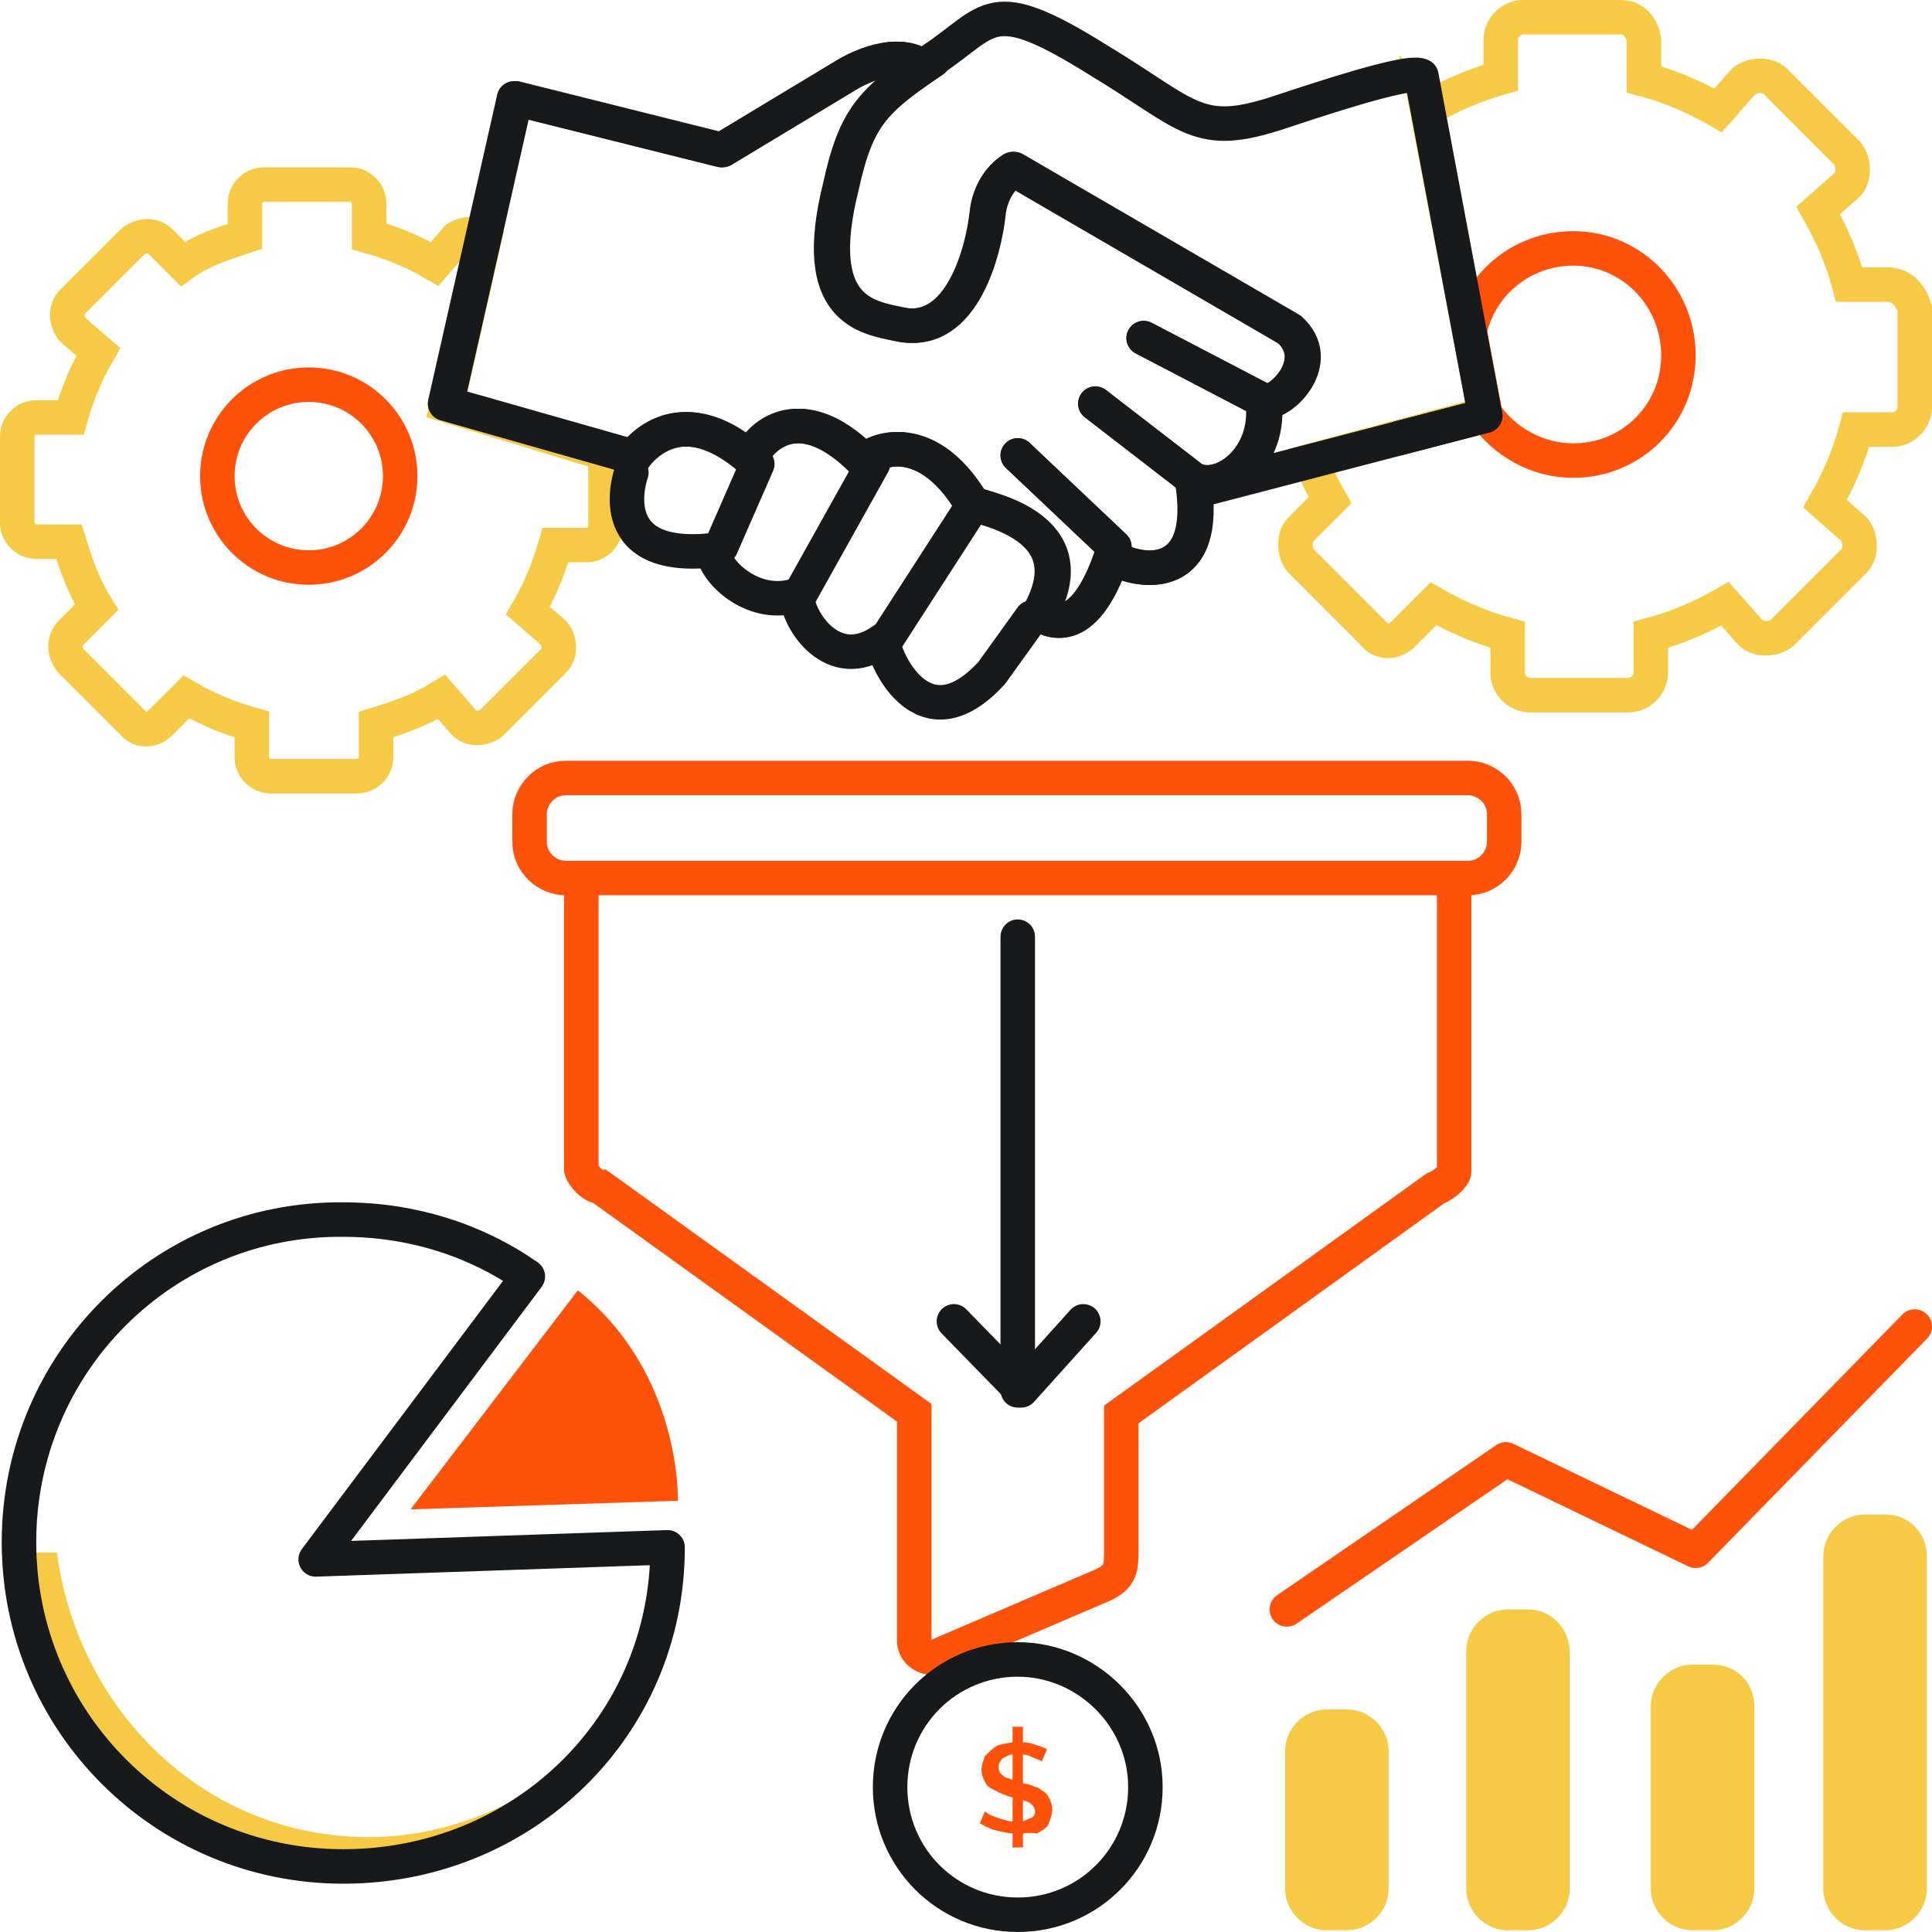<?xml version="1.0" encoding="utf-8"?>
<!-- Generator: Adobe Illustrator 26.0.2, SVG Export Plug-In . SVG Version: 6.00 Build 0)  -->
<svg version="1.1" id="Layer_3_copy" xmlns="http://www.w3.org/2000/svg" xmlns:xlink="http://www.w3.org/1999/xlink" x="0px"
	 y="0px" viewBox="0 0 112 112" style="enable-background:new 0 0 112 112;" xml:space="preserve">
<style type="text/css">
	.st0{fill:none;stroke:#F6CA45;stroke-width:2;stroke-miterlimit:10;}
	.st1{fill:none;stroke:#FE520B;stroke-width:2;stroke-miterlimit:10;}
	.st2{fill:none;stroke:#17191B;stroke-width:2;stroke-linecap:round;stroke-linejoin:round;stroke-miterlimit:10;}
	.st3{fill:none;stroke:#FE520B;stroke-width:2;stroke-linecap:round;stroke-linejoin:round;}
	.st4{fill:#F6CA45;}
	.st5{fill:#FE520B;}
	.st6{fill:none;stroke:#17191B;stroke-width:2;stroke-miterlimit:10;}
</style>
<g>
	<path class="st0" d="M25.9,23.5l2.2-9.7c-0.4-0.3-1.1-0.3-1.6,0l-1.3,1.5c-1.2-0.7-2.4-1.2-3.8-1.6v-1.9c0-0.6-0.5-1.1-1.1-1.1h-5
		c-0.6,0-1.1,0.5-1.1,1.1v1.9c-1.2,0.4-2.5,0.8-3.6,1.6l-1.3-1.3c-0.4-0.4-1.1-0.4-1.6,0l-3.5,3.5c-0.4,0.4-0.4,1.1,0,1.6l1.5,1.3
		c-0.7,1.2-1.2,2.4-1.6,3.8H2.1c-0.6,0-1.1,0.5-1.1,1.1v5c0,0.6,0.5,1.1,1.1,1.1h1.9c0.4,1.3,0.8,2.5,1.6,3.8l-1.5,1.5
		c-0.4,0.4-0.4,1.1,0,1.6l3.6,3.6c0.4,0.5,1.1,0.5,1.6,0l1.5-1.5c1.2,0.7,2.4,1.2,3.8,1.6v1.9c0,0.6,0.5,1.1,1.1,1.1h5
		c0.6,0,1.1-0.5,1.1-1.1v-1.9c1.3-0.4,2.5-0.8,3.8-1.6l1.3,1.5c0.4,0.4,1.1,0.4,1.6,0l3.6-3.6c0.4-0.4,0.4-1.1,0-1.6l-1.5-1.3
		c0.7-1.2,1.2-2.4,1.6-3.8H34c0.6,0,1.1-0.5,1.1-1.1v-4.2L25.9,23.5z"/>
	<circle class="st1" cx="17.9" cy="27.6" r="5.3"/>
</g>
<g>
	<path class="st0" d="M109.4,16.5h-2.2c-0.4-1.5-1-2.9-1.8-4.3l1.7-1.5c0.4-0.4,0.4-1.3,0-1.8l-4.2-4.2c-0.4-0.4-1.3-0.4-1.8,0
		l-1.5,1.7c-1.4-0.8-2.8-1.4-4.3-1.8V2.3C95.2,1.6,94.7,1,94,1h-5.7C87.6,1,87,1.6,87,2.3v2.2c-1.4,0.4-2.9,1-4.2,1.8l-0.1-0.1
		c3.4,17.8,3.4,17.8,3.4,17.8L76,26.7c0.3,0.8,0.7,1.6,1.1,2.3l-1.7,1.7c-0.4,0.4-0.4,1.3,0,1.8l4.2,4.2c0.4,0.6,1.3,0.6,1.8,0
		l1.7-1.7c1.4,0.8,2.8,1.4,4.3,1.8v2.2c0,0.7,0.6,1.3,1.3,1.3h5.7c0.7,0,1.3-0.6,1.3-1.3v-2.2c1.5-0.4,2.9-1,4.3-1.8l1.5,1.7
		c0.4,0.4,1.3,0.4,1.8,0l4.2-4.2c0.4-0.4,0.4-1.3,0-1.8l-1.7-1.5c0.8-1.4,1.4-2.8,1.8-4.3h2.1c0.7,0,1.3-0.6,1.3-1.3v-5.7
		C110.7,16.9,110.1,16.5,109.4,16.5z"/>
	<path class="st2" d="M97.1,5.9"/>
	<path class="st1" d="M91.2,14.4c-2.9,0-5.4,2-6,4.8l0.9,4.8c1.1,1.6,3,2.7,5.1,2.7c3.4,0,6.1-2.7,6.1-6.1S94.6,14.4,91.2,14.4z"/>
</g>
<g>
	<path class="st2" d="M69.6,28.4l16.5-4.3c0,0,0,0-3.7-19.7c-0.5-0.3-3.4,0.5-8.2,2.1s-5.2,0.2-10.5-3c-6.4-4-6.2-2.3-9.7,0
		c-3.4,2.3-4.4,3.2-5.3,7.3c-1.8,7.2,1.5,7.6,3.4,8c3.7,0.8,4.9-4.5,5.1-6.4s1.5-2.6,1.5-2.6s0,0,16,9.3c2,1.8-0.4,4.3-1.5,4.2
		c0.4,3.1-2.2,5.3-4.1,4.5c1,6-3,5.5-4.7,4.5c-1.7,4.9-3.7,3.6-4.2,3.3c2.9-5.1-3.2-6.1-3.9-6.4c-2.8-4.7-6.1-2.9-6.2-2.4
		c-4.3-4.4-6.7-0.6-6.6-0.2c-4.4-3.8-6.8-0.1-6.8-0.1l-10.9-3.1l4-17.7l12,3l7.3-4.4c0,0,2.6-1.6,4.2-0.5"/>
	<path class="st2" d="M36.6,27.4c0,0-1.9,5.2,4.7,4.5c0.2,1.4,2.5,3.4,4.9,2.6c0,1.4,2.1,4.7,5,2.6c-0.1,0.7,2.2,6.4,6.3,1.9
		c2.3-3.2,2.3-3.2,2.3-3.2"/>
	<line class="st2" x1="64.6" y1="31.7" x2="59" y2="26.4"/>
	<line class="st2" x1="69.2" y1="27.8" x2="63.5" y2="23.4"/>
	<line class="st2" x1="73.2" y1="23.2" x2="66.3" y2="19.6"/>
	<line class="st2" x1="41.8" y1="31.7" x2="43.9" y2="26.9"/>
	<line class="st2" x1="50.6" y1="26.9" x2="46.3" y2="34.6"/>
	<line class="st2" x1="56.4" y1="29.3" x2="51.3" y2="37.2"/>
	<path class="st2" d="M54.1,3.5c-3.4,2.3-4.4,3.2-5.3,7.3c-1.8,7.2,1.5,7.6,3.4,8c3.7,0.8,4.9-4.5,5.1-6.4s1.5-2.6,1.5-2.6
		s0,0,16,9.3c2,1.8-0.4,4.3-1.5,4.2c0.4,3.1-2.2,5.3-4.1,4.5c1,6-3,5.5-4.7,4.5c-1.7,4.9-3.7,3.6-4.2,3.3c2.9-5.1-3.2-6.1-3.9-6.4
		c-2.8-4.7-6.1-2.9-6.2-2.4c-4.3-4.4-6.7-0.6-6.6-0.2c-4.4-3.8-6.8-0.1-6.8-0.1l-10.9-3.1l4-17.7l12,3l7.3-4.4c0,0,2.6-1.6,4.2-0.5"
		/>
	<path class="st2" d="M69.6,28.4"/>
	<line class="st2" x1="64.6" y1="31.7" x2="59" y2="26.4"/>
	<line class="st2" x1="69.2" y1="27.8" x2="63.5" y2="23.4"/>
	<line class="st2" x1="73.2" y1="23.2" x2="66.3" y2="19.6"/>
</g>
<g>
	<g>
		<polyline class="st3" points="74.6,93.3 87.3,84.6 98.3,89.9 111,76.9 		"/>
	</g>
	<path class="st4" d="M78.1,99.1h-1.2c-1.3,0-2.4,1.1-2.4,2.4v8c0,1.3,1.1,2.4,2.4,2.4h1.2c1.3,0,2.4-1.1,2.4-2.4v-8
		C80.5,100.2,79.4,99.1,78.1,99.1z"/>
	<path class="st4" d="M99.3,96.5h-1.2c-1.3,0-2.4,1.1-2.4,2.4v10.6c0,1.3,1.1,2.4,2.4,2.4h1.2c1.3,0,2.4-1.1,2.4-2.4V98.9
		C101.7,97.6,100.7,96.5,99.3,96.5z"/>
	<path class="st4" d="M88.6,93.3h-1.2c-1.3,0-2.4,1.1-2.4,2.4v13.8c0,1.3,1.1,2.4,2.4,2.4h1.2c1.3,0,2.4-1.1,2.4-2.4V95.8
		C91,94.4,89.9,93.3,88.6,93.3z"/>
	<path class="st4" d="M109.3,87.8h-1.2c-1.3,0-2.4,1.1-2.4,2.4v19.3c0,1.3,1.1,2.4,2.4,2.4h1.2c1.3,0,2.4-1.1,2.4-2.4V90.2
		C111.7,88.9,110.7,87.8,109.3,87.8z"/>
</g>
<g>
	<g>
		<path class="st4" d="M21.4,106.5c-9.6,0-16.9-7.4-18.1-16.5H1.1c0.3,10.1,8.6,18.2,18.8,18.2c7.3,0,13.5-4,16.7-9.8
			C33.2,103.2,27.4,106.5,21.4,106.5z"/>
	</g>
	<path class="st2" d="M18.3,90.4L30.6,74c-3-2.1-6.7-3.3-10.7-3.3C9.5,70.6,1.1,79,1.1,89.4s8.4,18.8,18.8,18.8s18.8-8.1,18.8-18.5
		l0,0L18.3,90.4z"/>
	<path class="st5" d="M33.5,74.8l-9.7,12.7l15.5-0.5C39.3,86.9,39.5,79.6,33.5,74.8z"/>
</g>
<g>
	<g>
		<g>
			<path class="st1" d="M33.7,51.4v16.4c0.1,0.4,0.7,1,1.1,1L53,81.9v13.2c0,0.6,0.5,1,1.1,1l9.8-4.2c1.1-0.5,1.1-1,1.1-2.1V82
				l18.2-13.1c0.5-0.2,1.1-0.7,1.1-1V51.6"/>
		</g>
		<path class="st1" d="M85.1,50.9H32.8c-1.1,0-2.1-0.9-2.1-2.1v-1.6c0-1.1,0.9-2.1,2.1-2.1h52.3c1.1,0,2.1,0.9,2.1,2.1v1.6
			C87.2,49.9,86.3,50.9,85.1,50.9z"/>
		<line class="st2" x1="59" y1="54.3" x2="59" y2="80.6"/>
	</g>
	<g>
		<g>
			<g>
				<g>
					<path class="st6" d="M59,96.2c-4.1,0-7.4,3.3-7.4,7.4c0,4.1,3.3,7.4,7.4,7.4s7.4-3.3,7.4-7.4C66.4,99.5,63,96.2,59,96.2
						L59,96.2z"/>
				</g>
			</g>
		</g>
		<g>
			<path class="st5" d="M58.9,106.3c-0.4,0-0.8-0.1-1.2-0.2c-0.4-0.1-0.7-0.3-0.9-0.4l0.3-0.7c0.2,0.2,0.5,0.3,0.8,0.4
				c0.3,0.1,0.6,0.2,0.9,0.2c0.3,0,0.5,0,0.7-0.1c0.2-0.1,0.3-0.1,0.4-0.2c0.1-0.1,0.1-0.2,0.1-0.3c0-0.2-0.1-0.3-0.2-0.4
				c-0.1-0.1-0.3-0.2-0.4-0.2c-0.2-0.1-0.4-0.1-0.6-0.2c-0.2,0-0.4-0.1-0.7-0.2c-0.2-0.1-0.4-0.2-0.6-0.3c-0.2-0.1-0.3-0.2-0.4-0.4
				s-0.2-0.4-0.2-0.7c0-0.3,0.1-0.5,0.2-0.8c0.2-0.2,0.4-0.4,0.7-0.6c0.3-0.1,0.7-0.2,1.2-0.2c0.3,0,0.6,0,0.9,0.1
				c0.3,0.1,0.6,0.2,0.8,0.3l-0.3,0.7c-0.2-0.1-0.5-0.2-0.7-0.3c-0.2-0.1-0.5-0.1-0.7-0.1c-0.3,0-0.5,0-0.6,0.1
				c-0.2,0.1-0.3,0.1-0.4,0.3c-0.1,0.1-0.1,0.2-0.1,0.4c0,0.2,0.1,0.3,0.2,0.4c0.1,0.1,0.3,0.2,0.4,0.2c0.2,0.1,0.4,0.1,0.6,0.2
				c0.2,0.1,0.4,0.1,0.7,0.2c0.2,0.1,0.4,0.1,0.6,0.3c0.2,0.1,0.3,0.2,0.4,0.4c0.1,0.2,0.2,0.4,0.2,0.7c0,0.3-0.1,0.5-0.2,0.8
				s-0.4,0.4-0.7,0.6C59.8,106.2,59.4,106.3,58.9,106.3z M58.7,107.1v-7h0.6v7H58.7z"/>
		</g>
	</g>
	<polyline class="st2" points="55.3,76.6 59.2,80.6 62.8,76.6 	"/>
</g>
<line class="st2" x1="86.1" y1="24.1" x2="81.1" y2="25.4"/>
</svg>

